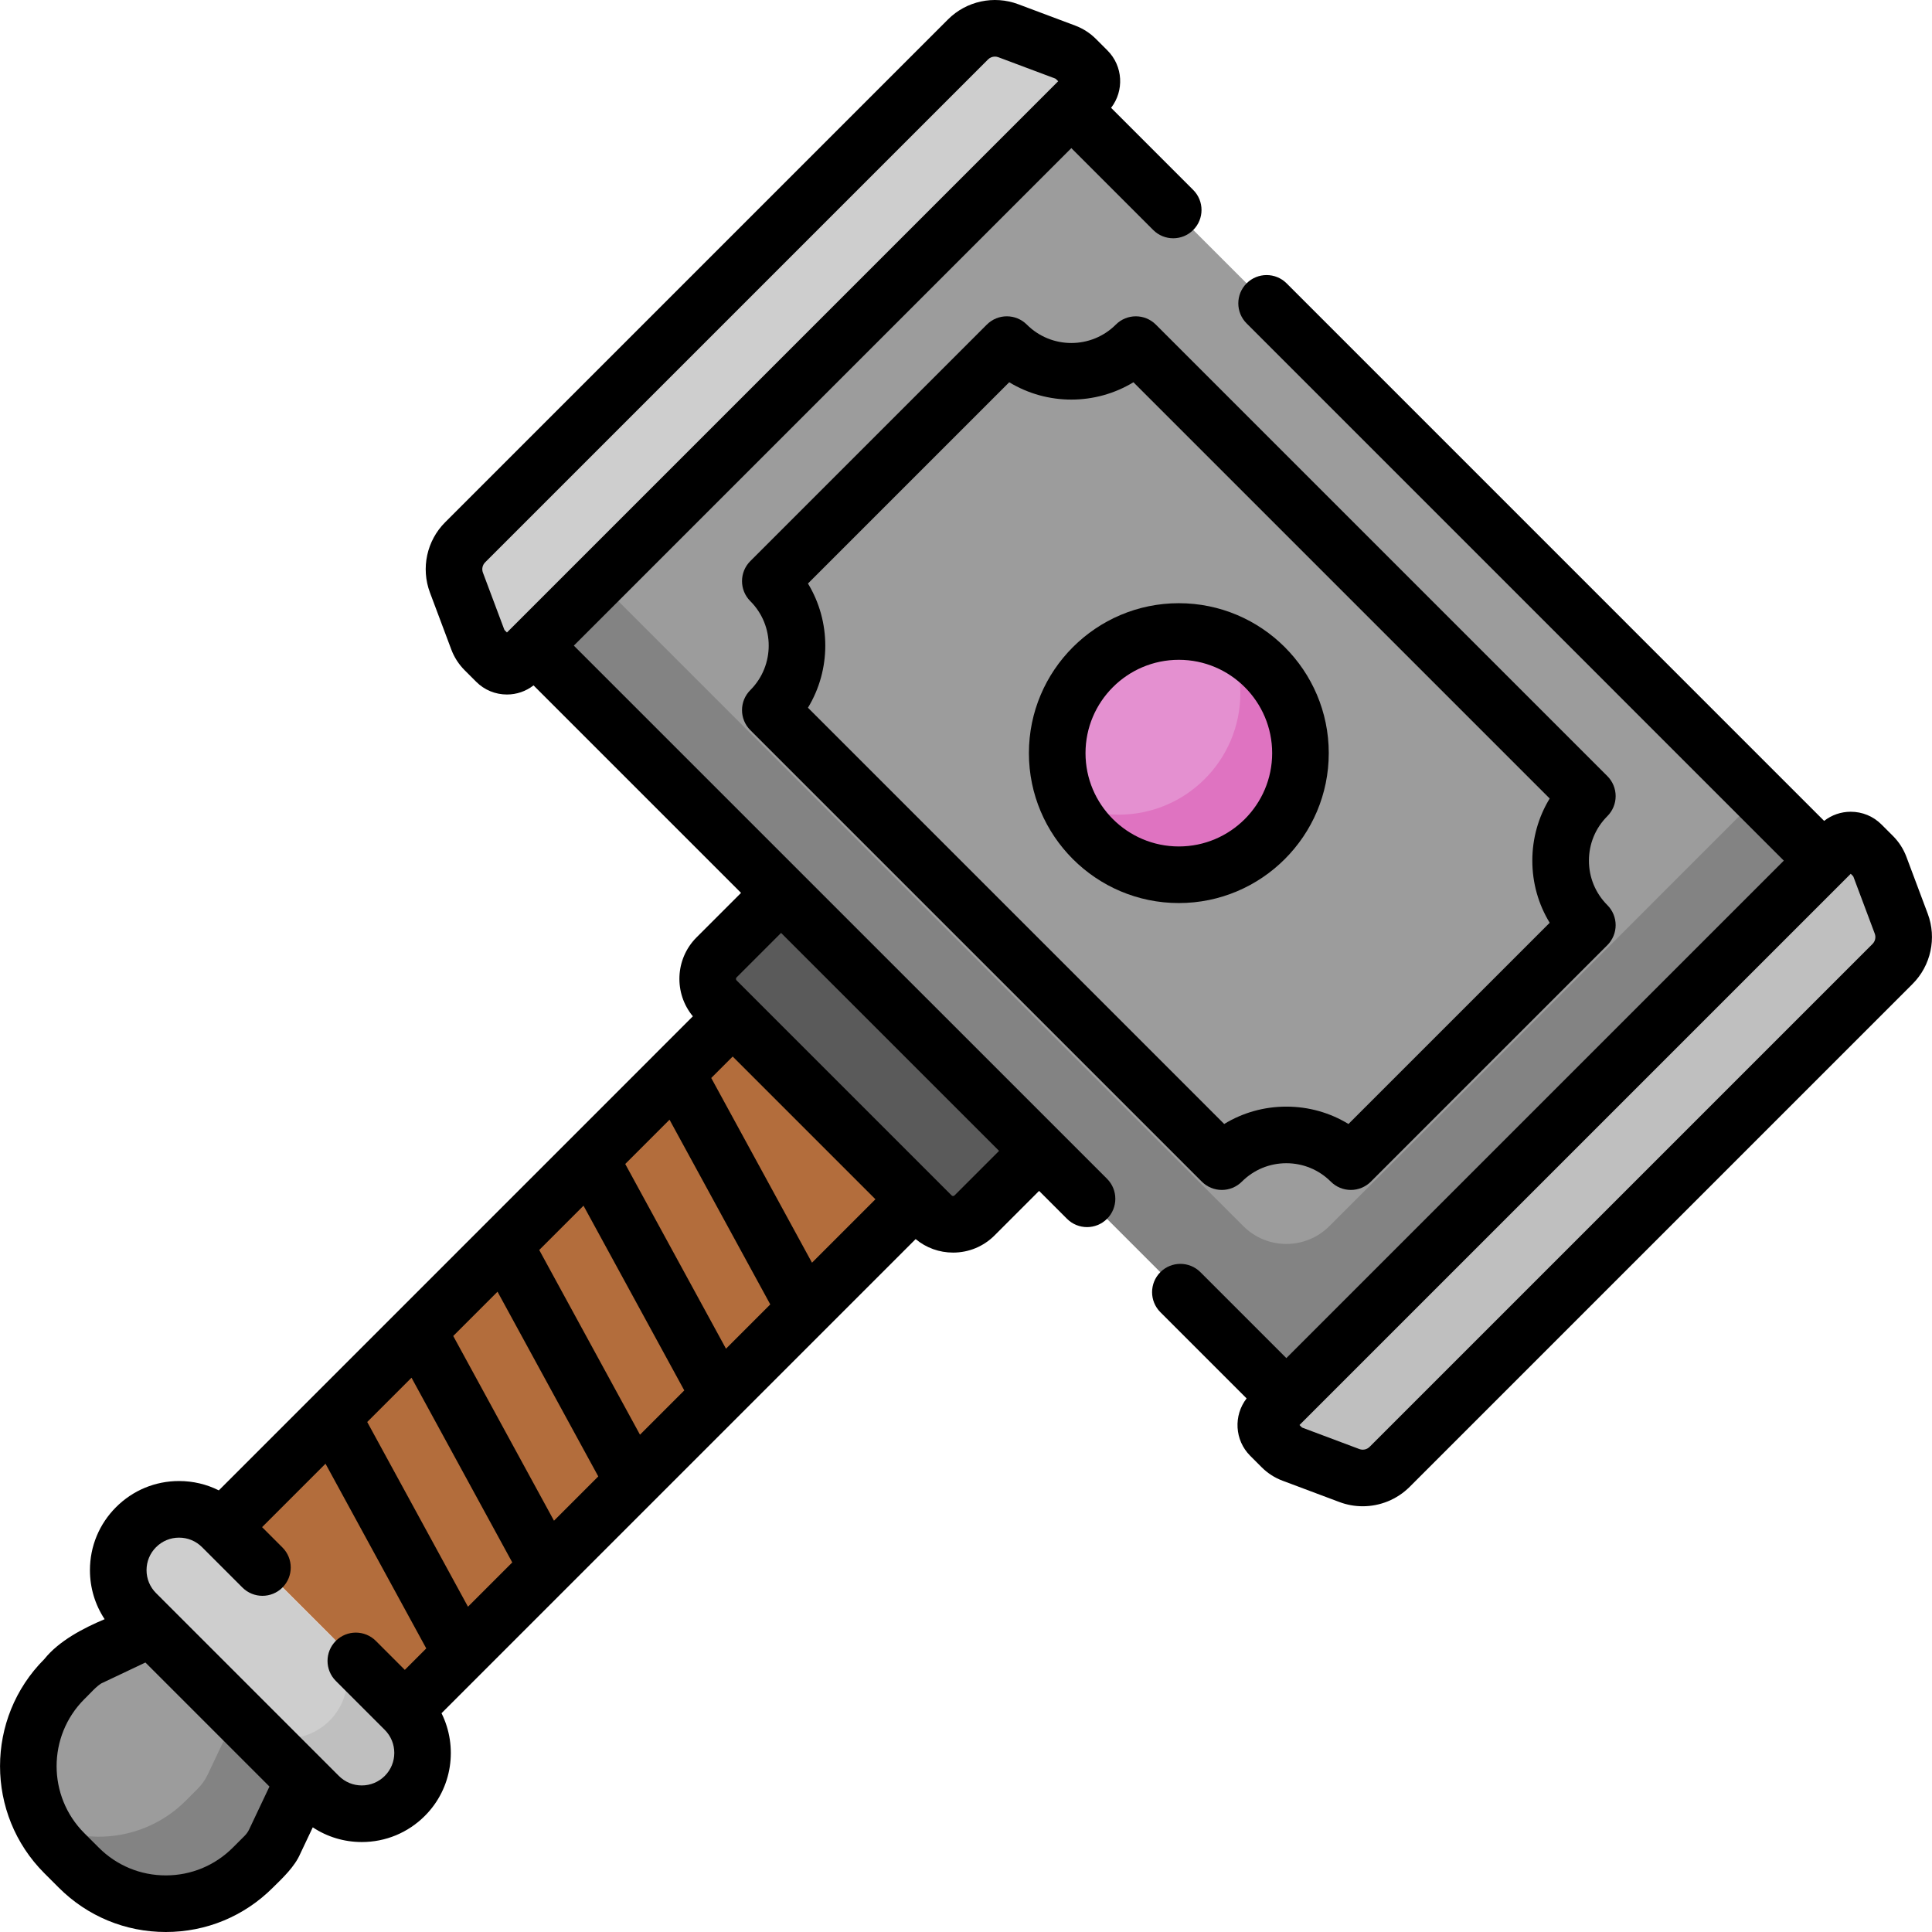 <!-- icon666.com - MILLIONS vector ICONS FREE --><svg id="Capa_1" enable-background="new 0 0 512 512" viewBox="0 0 512 512" xmlns="http://www.w3.org/2000/svg"><g><g><path d="m116.48 265.575h68.493v191.378h-68.493z" fill="#b36d3c" transform="matrix(.707 .707 -.707 .707 299.599 -.768)"></path></g><g><path d="m171.388 98.861h282.031v201.451h-282.031z" fill="#9c9c9c" transform="matrix(.707 .707 -.707 .707 232.63 -162.445)"></path></g><g><path d="m466.246 210.982-113.957 113.958c-6.294 6.294-16.498 6.294-22.792 0l-170.937-170.936-17.094 17.094 199.426 199.426 142.448-142.448z" fill="#838383"></path></g><g><path d="m496.35 226.842-3.039-3.039c-1.573-1.573-4.124-1.573-5.698 0l-150.994 150.994c-1.573 1.573-1.573 4.124 0 5.698l3.039 3.039c.813.813 1.791 1.443 2.869 1.847l15.084 5.657c3.698 1.387 7.866.484 10.659-2.309l133.275-133.275c2.793-2.793 3.696-6.961 2.309-10.659l-5.657-15.084c-.403-1.078-1.033-2.056-1.847-2.869z" fill="#bfbfbf"></path></g><g><path d="m285.149 15.64 3.039 3.039c1.573 1.573 1.573 4.124 0 5.698l-150.994 150.994c-1.573 1.573-4.124 1.573-5.698 0l-3.039-3.039c-.813-.813-1.443-1.791-1.847-2.869l-5.657-15.084c-1.387-3.698-.484-7.866 2.309-10.659l133.275-133.275c2.793-2.793 6.961-3.696 10.659-2.309l15.084 5.657c1.077.404 2.056 1.034 2.869 1.847z" fill="#cecece"></path></g><g><path d="m246.878 322.092-56.979-56.979c-3.147-3.147-3.147-8.249 0-11.396l17.094-17.094 68.375 68.375-17.094 17.094c-3.147 3.146-8.249 3.146-11.396 0z" fill="#5a5a5a"></path></g><g><path d="m84.488 475.935-48.432-48.432c-6.294-6.294-6.294-16.498 0-22.792 6.294-6.294 16.498-6.294 22.792 0l48.432 48.432c6.294 6.294 6.294 16.498 0 22.792-6.294 6.293-16.498 6.293-22.792 0z" fill="#cecece"></path></g><g><path d="m20.884 494.95-3.843-3.843c-12.734-12.734-12.734-33.379 0-46.113 1.93-1.887 4.398-4.761 6.93-5.811l16.126-7.639 40.349 40.349-7.639 16.126c-1.042 2.524-3.932 5.009-5.811 6.93-12.733 12.734-33.378 12.734-46.112.001z" fill="#9c9c9c"></path></g><g><path d="m72.808 488.019 7.639-16.126-17.756-17.756-7.639 16.126c-.667 1.407-1.57 2.69-2.671 3.791l-3.139 3.139c-10.309 10.309-25.802 12.269-38.086 5.886 2.075 4.365 6.213 8.456 9.729 11.87 12.734 12.734 33.379 12.734 46.113 0 1.886-1.93 4.76-4.397 5.81-6.93z" fill="#838383"></path></g><g><path d="m107.28 453.143-19.943-19.943c6.294 6.294 6.294 16.498 0 22.792s-16.498 6.294-22.792 0l19.943 19.943c6.294 6.294 16.498 6.294 22.792 0s6.294-16.498 0-22.792z" fill="#bfbfbf"></path></g><g><circle cx="312.404" cy="199.587" fill="#e490d0" r="32.232"></circle></g><g><path d="m325.794 170.269c1.866 4.079 2.914 8.611 2.914 13.39 0 17.801-14.431 32.232-32.232 32.232-4.779 0-9.311-1.048-13.39-2.914 5.085 11.115 16.296 18.842 29.318 18.842 17.801 0 32.232-14.431 32.232-32.232 0-13.022-7.727-24.233-18.842-29.318z" fill="#df73c1"></path></g><g><path d="m428.164 210.983c0-1.989-.79-3.897-2.196-5.303l-119.656-119.656c-2.93-2.929-7.679-2.929-10.607 0-6.502 6.501-17.08 6.501-23.582 0-2.928-2.93-7.677-2.929-10.607 0l-62.676 62.676c-2.929 2.929-2.929 7.677 0 10.607 6.501 6.501 6.501 17.08 0 23.581-2.929 2.929-2.929 7.678 0 10.607l119.656 119.655c1.407 1.407 3.315 2.197 5.304 2.197s3.897-.791 5.304-2.197c3.148-3.149 7.335-4.883 11.788-4.884 4.454 0 8.642 1.734 11.791 4.884 1.406 1.406 3.314 2.197 5.304 2.197 1.989 0 3.897-.79 5.304-2.197l62.677-62.677c1.406-1.406 2.196-3.314 2.196-5.303s-.79-3.897-2.196-5.303c-3.15-3.15-4.885-7.338-4.885-11.792.001-4.453 1.735-8.64 4.884-11.789 1.407-1.406 2.197-3.314 2.197-5.303zm-17.479 33.559-53.327 53.326c-4.91-2.999-10.565-4.602-16.465-4.602-.001 0-.003 0-.004 0-5.899 0-11.553 1.603-16.462 4.602l-110.31-110.311c6.124-10.071 6.124-22.847 0-32.919l53.338-53.338c10.07 6.124 22.848 6.124 32.918 0l110.312 110.311c-2.999 4.91-4.602 10.563-4.603 16.462.001 5.902 1.602 11.557 4.603 16.469z"></path><path d="m152.072 171.1 131.844-131.845 21.694 21.694c1.465 1.464 3.385 2.197 5.304 2.197s3.839-.732 5.304-2.197c2.929-2.929 2.929-7.678 0-10.607l-21.767-21.767c3.498-4.518 3.185-11.055-.959-15.198l-3.039-3.04c-.001-.001-.001-.001-.002-.002-1.582-1.581-3.444-2.78-5.536-3.564l-15.086-5.657c-6.434-2.413-13.735-.833-18.595 4.028l-133.275 133.275c-4.86 4.86-6.441 12.16-4.028 18.596l5.656 15.082c.784 2.094 1.984 3.959 3.566 5.541l3.039 3.038c2.177 2.179 5.072 3.378 8.152 3.378 2.588 0 5.039-.856 7.049-2.417l54.992 54.988-11.791 11.791c-5.718 5.718-6.04 14.814-.978 20.92l-125.627 125.629c-3.233-1.614-6.818-2.474-10.538-2.474-6.306 0-12.234 2.457-16.693 6.916-4.464 4.463-6.923 10.395-6.923 16.702 0 4.692 1.363 9.174 3.895 12.996-5.633 2.364-12.118 5.739-15.994 10.587-15.637 15.638-15.637 41.082 0 56.72l3.844 3.843c7.576 7.575 17.647 11.747 28.36 11.747s20.785-4.172 28.36-11.747c2.644-2.596 5.806-5.572 7.286-9.024l3.301-6.968c3.822 2.535 8.302 3.898 12.994 3.898 6.304 0 12.236-2.46 16.704-6.927 7.347-7.346 8.809-18.371 4.422-27.211l125.647-125.647c2.785 2.314 6.255 3.577 9.921 3.577 4.155 0 8.063-1.619 11-4.557l11.794-11.793 7.401 7.4c1.464 1.464 3.384 2.196 5.303 2.196s3.839-.732 5.304-2.197c2.929-2.929 2.929-7.678-.001-10.607zm-18.311-4.071c-.056-.056-.1-.124-.128-.199l-5.657-15.084c-.354-.942-.121-2.01.591-2.722l133.274-133.275c.49-.49 1.149-.752 1.821-.752.302 0 .607.053.899.163l15.086 5.657c.074.028.142.071.199.128l.583.584-146.084 146.085zm81.426 167.6-26.7-48.95 5.686-5.686 37.826 37.825zm-22.791 22.791-26.7-48.95 11.736-11.736 26.7 48.95zm-22.792 22.792-26.7-48.95 11.736-11.736 26.7 48.95zm-22.791 22.791-26.7-48.95 11.736-11.736 26.7 48.95zm-22.792 22.792-26.7-48.95 11.736-11.736 26.7 48.95zm-59.187 60.712-3.141 3.14c-4.741 4.741-11.045 7.353-17.753 7.353-6.706 0-13.011-2.611-17.753-7.354l-3.843-3.843c-9.789-9.789-9.789-25.717-.001-35.506 1.096-.993 3.455-3.796 4.839-4.336l11.355-5.379 32.871 32.871-5.378 11.354c-.299.634-.704 1.206-1.196 1.7zm37.145-15.881c-1.635 1.634-3.8 2.534-6.098 2.534-2.297 0-4.455-.896-6.086-2.533l-48.435-48.436c-1.628-1.626-2.524-3.786-2.524-6.084 0-2.3.898-4.464 2.529-6.096 1.627-1.626 3.788-2.522 6.086-2.522 2.305 0 4.47.896 6.097 2.523l10.699 10.7c2.929 2.928 7.678 2.929 10.607 0 2.93-2.929 2.93-7.678.001-10.607l-5.397-5.398 16.808-16.808 26.7 48.95-5.684 5.684-7.678-7.678c-2.928-2.93-7.677-2.929-10.607 0-2.929 2.929-2.929 7.678.001 10.607l12.976 12.976c3.359 3.365 3.361 8.832.005 12.188zm150.991-153.837c-.04.04-.163.163-.394.163s-.355-.123-.395-.164l-56.979-56.978c-.218-.218-.218-.572 0-.79l11.791-11.791 57.77 57.766z"></path><path d="m510.877 242.161-5.657-15.087c-.785-2.093-1.985-3.956-3.565-5.536l-3.039-3.038c-2.177-2.179-5.072-3.378-8.152-3.378-2.589 0-5.042.857-7.053 2.421l-142.443-142.451c-2.93-2.929-7.679-2.929-10.607 0-2.93 2.929-2.93 7.678-.001 10.607l142.37 142.38-131.834 131.834-22.778-22.778c-2.93-2.929-7.678-2.929-10.608 0-2.929 2.929-2.929 7.678 0 10.607l22.851 22.851c-3.503 4.519-3.192 11.059.954 15.205l3.041 3.042c1.581 1.581 3.444 2.78 5.537 3.564l15.085 5.657c2 .75 4.083 1.114 6.15 1.114 4.586 0 9.096-1.792 12.445-5.142l133.275-133.275c4.861-4.861 6.442-12.16 4.029-18.597zm-14.635 7.99-133.275 133.274c-.711.712-1.778.944-2.722.589l-15.085-5.657c-.074-.028-.144-.072-.198-.126l-.585-.585 146.085-146.085.584.584c.058.057.102.125.129.199l5.656 15.084c.354.942.123 2.011-.589 2.723z"></path><path d="m312.404 159.855c-21.908 0-39.733 17.824-39.733 39.732s17.824 39.732 39.733 39.732c21.908 0 39.732-17.823 39.732-39.732s-17.824-39.732-39.732-39.732zm0 64.464c-13.638 0-24.733-11.095-24.733-24.732s11.095-24.732 24.733-24.732c13.637 0 24.732 11.095 24.732 24.732s-11.095 24.732-24.732 24.732z"></path></g></g></svg>